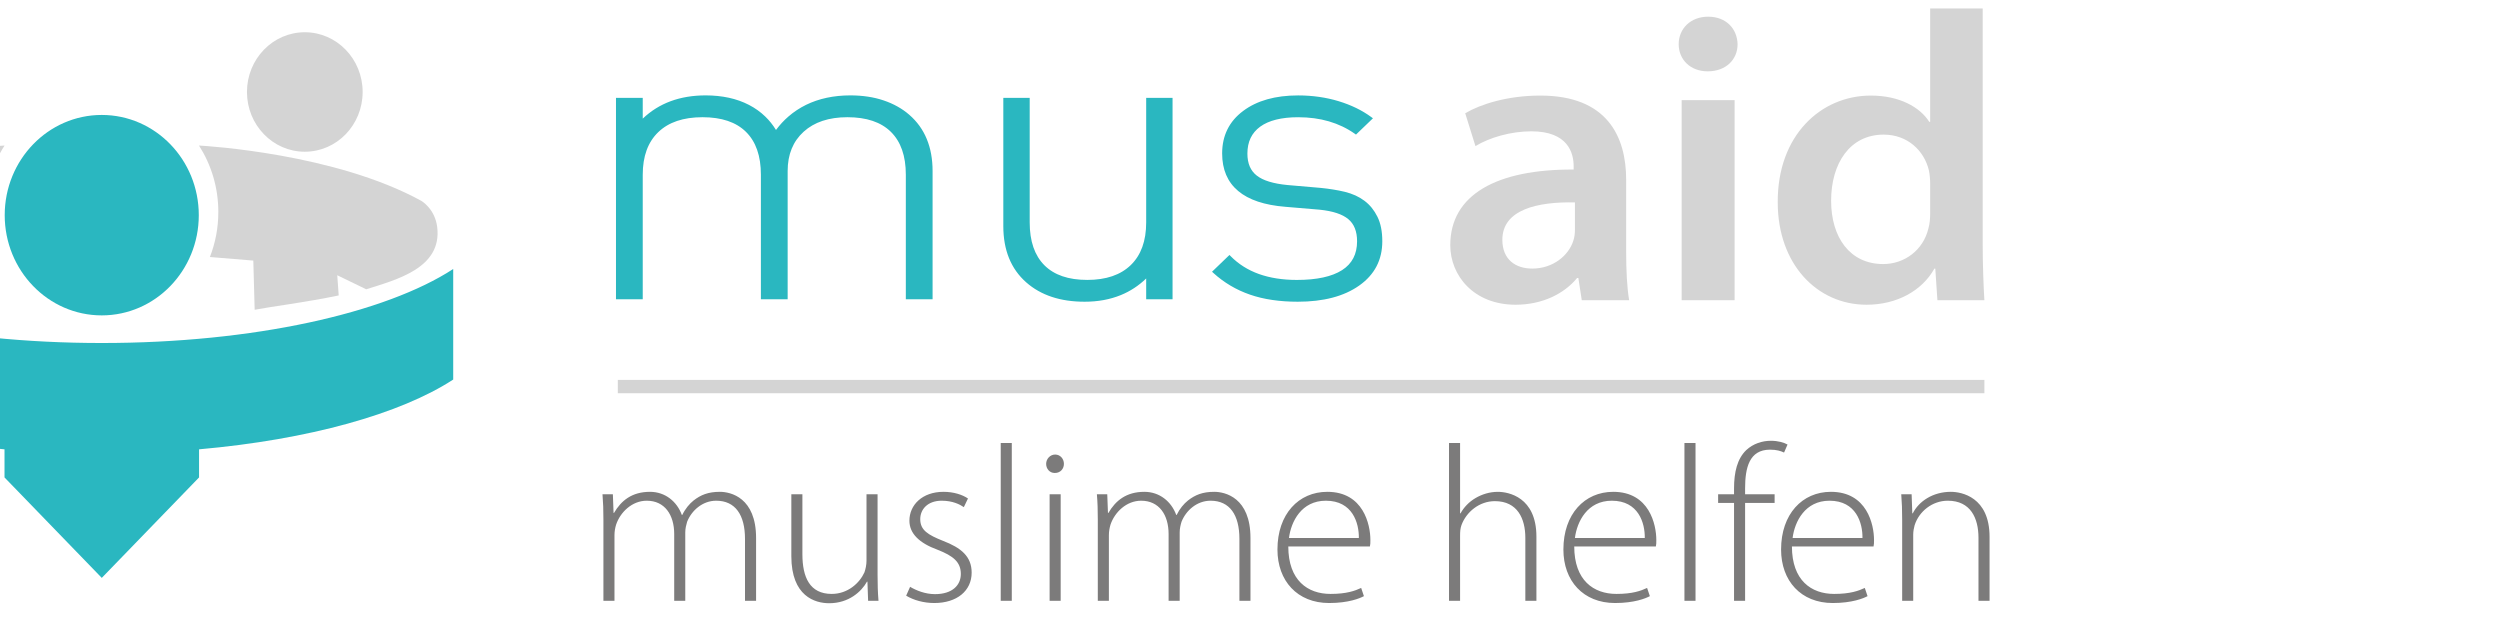 <svg width="148" height="37" viewBox="0 0 148 37" fill="none" xmlns="http://www.w3.org/2000/svg">
<path fill-rule="evenodd" clip-rule="evenodd" d="M-13.833 13.445C-13.698 12.346 -12.885 11.886 -12.885 11.886C-7.796 9.098 -0.222 8.643 0.27 8.616C-0.454 9.744 -0.875 11.095 -0.875 12.549C-0.875 13.492 -0.698 14.392 -0.376 15.215L-2.946 15.427L-3.026 18.338C-4 18.15 -5.993 17.908 -8.001 17.49L-7.917 16.294L-9.63 17.126C-11.409 16.559 -14.131 15.876 -13.833 13.445ZM25.883 13.445C25.748 12.346 24.935 11.886 24.935 11.886C19.846 9.098 12.271 8.643 11.78 8.616C12.503 9.744 12.925 11.095 12.925 12.549C12.925 13.492 12.748 14.392 12.425 15.215L14.996 15.427L15.076 18.338C16.049 18.15 18.043 17.908 20.051 17.49L19.966 16.294L21.68 17.126C23.458 16.559 26.18 15.876 25.883 13.445ZM18.044 1.909C16.153 1.909 14.62 3.492 14.62 5.445C14.62 7.399 16.153 8.982 18.044 8.982C19.936 8.982 21.468 7.399 21.468 5.445C21.468 3.492 19.936 1.909 18.044 1.909ZM-5.995 1.909C-4.104 1.909 -2.571 3.492 -2.571 5.445C-2.571 7.399 -4.104 8.982 -5.995 8.982C-7.887 8.982 -9.419 7.399 -9.419 5.445C-9.419 3.492 -7.886 1.909 -5.995 1.909Z" fill="#D4D4D4"/>
<path fill-rule="evenodd" clip-rule="evenodd" d="M6.024 6.805C9.196 6.805 11.768 9.462 11.768 12.738C11.768 16.014 9.196 18.671 6.024 18.671C2.851 18.671 0.279 16.014 0.279 12.738C0.279 9.462 2.851 6.805 6.024 6.805Z" fill="#2AB7C0"/>
<path fill-rule="evenodd" clip-rule="evenodd" d="M26.83 22.469C23.711 24.502 18.28 26.026 11.784 26.6V28.264L6.025 34.211L0.267 28.264V26.6C-6.229 26.026 -11.661 24.502 -14.779 22.469V15.925C-10.776 18.535 -2.961 20.306 6.025 20.306C15.012 20.306 22.826 18.534 26.83 15.925V22.469ZM69.415 5.892V17.715H67.854V16.485C67.412 16.913 66.911 17.241 66.352 17.469C65.712 17.731 64.997 17.862 64.208 17.862C63.491 17.862 62.845 17.767 62.269 17.576C61.69 17.384 61.184 17.097 60.751 16.715C59.848 15.917 59.396 14.807 59.396 13.384V5.794H60.958V13.166C60.958 13.723 61.031 14.214 61.177 14.638C61.322 15.058 61.539 15.413 61.827 15.702C62.116 15.991 62.47 16.208 62.89 16.352C63.313 16.498 63.805 16.571 64.366 16.571C65.481 16.571 66.34 16.277 66.945 15.69C67.247 15.396 67.474 15.04 67.625 14.623C67.778 14.202 67.854 13.716 67.854 13.166V5.794H69.415V5.892ZM81.544 12.832C81.736 13.218 81.832 13.702 81.832 14.285C81.832 14.835 81.718 15.329 81.49 15.767C81.261 16.205 80.919 16.585 80.464 16.906C80.012 17.225 79.481 17.465 78.872 17.624C78.266 17.783 77.584 17.862 76.827 17.862C76.291 17.862 75.788 17.827 75.317 17.757C74.846 17.688 74.407 17.583 73.999 17.442C73.593 17.302 73.208 17.125 72.846 16.91C72.483 16.695 72.142 16.442 71.828 16.156L71.752 16.087L72.784 15.094L72.856 15.167C73.318 15.635 73.874 15.986 74.524 16.22C75.178 16.454 75.929 16.572 76.776 16.572C77.368 16.572 77.886 16.523 78.333 16.425C78.776 16.329 79.148 16.185 79.45 15.992C80.042 15.614 80.339 15.045 80.339 14.286C80.339 13.99 80.295 13.732 80.207 13.513C80.121 13.296 79.991 13.117 79.819 12.973L79.818 12.973C79.645 12.827 79.418 12.708 79.137 12.615C78.851 12.52 78.51 12.453 78.115 12.413L76.097 12.243C74.858 12.144 73.926 11.832 73.299 11.306C72.667 10.775 72.351 10.034 72.351 9.08C72.351 8.555 72.455 8.082 72.662 7.663C72.868 7.244 73.178 6.88 73.592 6.57C74.411 5.956 75.497 5.649 76.852 5.649C77.276 5.649 77.688 5.678 78.086 5.735C78.487 5.792 78.874 5.877 79.246 5.99C79.617 6.103 79.964 6.238 80.288 6.395C80.612 6.553 80.911 6.733 81.186 6.935L81.278 7.003L80.274 7.968L80.204 7.918C79.742 7.592 79.231 7.348 78.674 7.185C78.116 7.022 77.509 6.94 76.852 6.94C76.355 6.94 75.919 6.988 75.543 7.082C75.17 7.175 74.856 7.315 74.601 7.5C74.349 7.685 74.161 7.909 74.035 8.172C73.909 8.436 73.846 8.743 73.846 9.093C73.846 9.386 73.893 9.641 73.986 9.859C74.079 10.073 74.217 10.252 74.402 10.396H74.403C74.589 10.542 74.832 10.661 75.133 10.753C75.439 10.847 75.802 10.914 76.222 10.954L78.19 11.124C78.445 11.149 78.691 11.181 78.927 11.22C79.166 11.258 79.395 11.304 79.616 11.357C79.839 11.412 80.048 11.483 80.242 11.571C80.435 11.66 80.613 11.764 80.775 11.886C80.937 12.008 81.083 12.149 81.211 12.307C81.337 12.463 81.448 12.639 81.544 12.832ZM55.209 10.125V17.716H53.625V10.344C53.625 9.785 53.551 9.295 53.402 8.871C53.256 8.452 53.035 8.097 52.742 7.807C52.156 7.228 51.297 6.939 50.167 6.939C49.617 6.939 49.125 7.011 48.693 7.155C48.263 7.298 47.891 7.512 47.576 7.798C47.261 8.083 47.025 8.419 46.867 8.806C46.708 9.194 46.629 9.634 46.629 10.125V17.716H45.045V10.344C45.045 9.785 44.971 9.295 44.822 8.871C44.676 8.452 44.455 8.097 44.162 7.807C43.576 7.228 42.717 6.939 41.587 6.939C41.019 6.939 40.516 7.013 40.08 7.161C39.647 7.307 39.277 7.527 38.971 7.821C38.357 8.41 38.05 9.251 38.05 10.344V17.716H36.466V5.793H38.05V7.023C39.012 6.106 40.254 5.647 41.775 5.647C42.264 5.647 42.723 5.694 43.15 5.787C43.578 5.88 43.973 6.021 44.335 6.208C44.697 6.395 45.02 6.625 45.302 6.898C45.544 7.131 45.756 7.397 45.939 7.694C46.16 7.396 46.406 7.13 46.677 6.896C46.992 6.623 47.34 6.394 47.72 6.206C48.102 6.02 48.51 5.88 48.948 5.787C49.384 5.694 49.848 5.647 50.341 5.647C50.704 5.647 51.05 5.672 51.38 5.722C51.709 5.771 52.02 5.846 52.313 5.946C52.608 6.045 52.882 6.166 53.133 6.307C53.387 6.449 53.618 6.61 53.828 6.794C54.289 7.193 54.635 7.672 54.864 8.229C55.094 8.784 55.209 9.416 55.209 10.125Z" fill="#2AB7C0"/>
<path d="M114.265 12.64C114.265 12.956 114.24 13.248 114.164 13.515C113.861 14.805 112.749 15.632 111.485 15.632C109.514 15.632 108.402 14.051 108.402 11.886C108.402 9.672 109.514 7.969 111.511 7.969C112.927 7.969 113.912 8.918 114.19 10.086C114.241 10.329 114.266 10.621 114.266 10.864V12.64H114.265ZM114.265 0.501V7.215H114.215C113.659 6.339 112.445 5.658 110.752 5.658C107.794 5.658 105.217 8.018 105.242 11.983C105.242 15.633 107.567 18.04 110.499 18.04C112.294 18.04 113.785 17.213 114.518 15.9H114.569L114.695 17.773H117.475C117.425 16.97 117.375 15.656 117.375 14.44V0.501H114.265ZM101.122 0.988C100.085 0.988 99.378 1.693 99.378 2.618C99.378 3.518 100.06 4.223 101.096 4.223C102.183 4.223 102.865 3.518 102.865 2.618C102.84 1.693 102.183 0.988 101.122 0.988ZM102.689 17.772V5.926H99.554V17.772H102.689ZM93.236 13.613C93.236 13.808 93.211 14.051 93.135 14.27C92.857 15.121 91.947 15.9 90.708 15.9C89.722 15.9 88.939 15.365 88.939 14.197C88.939 12.397 91.037 11.935 93.236 11.983V13.613ZM96.446 17.772C96.319 17.042 96.269 15.996 96.269 14.926V10.645C96.269 8.066 95.132 5.658 91.189 5.658C89.243 5.658 87.65 6.168 86.74 6.704L87.347 8.65C88.181 8.139 89.445 7.774 90.658 7.774C92.832 7.774 93.16 9.064 93.16 9.842V10.037C88.611 10.012 85.856 11.521 85.856 14.513C85.856 16.313 87.246 18.04 89.723 18.04C91.316 18.04 92.605 17.383 93.363 16.459H93.439L93.641 17.773H96.446V17.772Z" fill="#D4D4D4"/>
<path d="M112.607 35.568H113.262V31.652C113.262 31.455 113.303 31.245 113.344 31.1C113.604 30.272 114.395 29.642 115.31 29.642C116.662 29.642 117.126 30.68 117.126 31.836V35.568H117.782V31.784C117.782 29.419 116.116 29.116 115.488 29.116C114.424 29.116 113.591 29.681 113.236 30.391H113.208L113.168 29.261H112.554C112.594 29.76 112.608 30.193 112.608 30.771V35.568H112.607ZM106.122 31.849C106.245 30.877 106.859 29.642 108.306 29.642C109.89 29.642 110.272 30.969 110.258 31.849H106.122ZM110.914 32.349C110.942 32.23 110.942 32.138 110.942 31.968C110.942 31.061 110.532 29.116 108.389 29.116C106.696 29.116 105.44 30.43 105.44 32.532C105.44 34.385 106.614 35.699 108.498 35.699C109.645 35.699 110.314 35.423 110.559 35.292L110.396 34.806C110.027 34.977 109.536 35.16 108.58 35.16C107.229 35.16 106.082 34.359 106.082 32.349H110.914ZM103.31 35.568V29.773H105.057V29.261H103.31V28.906C103.31 27.697 103.556 26.62 104.784 26.62C105.18 26.62 105.426 26.699 105.617 26.791L105.822 26.317C105.617 26.199 105.262 26.094 104.839 26.094C104.32 26.094 103.788 26.265 103.378 26.646C102.846 27.159 102.655 27.947 102.655 28.919V29.261H101.713V29.774H102.655V35.568H103.31V35.568ZM99.719 35.568H100.375V26.226H99.719V35.568ZM93.235 31.849C93.358 30.877 93.972 29.642 95.419 29.642C97.003 29.642 97.385 30.969 97.371 31.849H93.235ZM98.027 32.349C98.054 32.23 98.054 32.138 98.054 31.968C98.054 31.061 97.645 29.116 95.502 29.116C93.809 29.116 92.553 30.43 92.553 32.532C92.553 34.385 93.727 35.699 95.611 35.699C96.758 35.699 97.426 35.423 97.672 35.292L97.508 34.806C97.14 34.977 96.649 35.16 95.693 35.16C94.342 35.16 93.195 34.359 93.195 32.349H98.027ZM85.781 35.568H86.437V31.718C86.437 31.455 86.451 31.284 86.519 31.087C86.805 30.312 87.57 29.668 88.498 29.668C89.836 29.668 90.3 30.707 90.3 31.836V35.568H90.956V31.771C90.956 29.419 89.29 29.117 88.675 29.117C88.184 29.117 87.734 29.261 87.351 29.485C86.969 29.708 86.655 30.037 86.464 30.391H86.437V26.226H85.781V35.568ZM76.307 31.849C76.43 30.877 77.044 29.642 78.491 29.642C80.075 29.642 80.457 30.969 80.444 31.849H76.307ZM81.099 32.349C81.127 32.23 81.127 32.138 81.127 31.968C81.127 31.061 80.717 29.116 78.574 29.116C76.881 29.116 75.625 30.43 75.625 32.532C75.625 34.385 76.799 35.699 78.683 35.699C79.83 35.699 80.499 35.423 80.744 35.292L80.581 34.806C80.212 34.977 79.721 35.16 78.765 35.16C77.414 35.16 76.267 34.359 76.267 32.349H81.099ZM64.99 35.568H65.646V31.678C65.646 31.455 65.687 31.244 65.741 31.061C65.987 30.325 66.683 29.642 67.557 29.642C68.622 29.642 69.181 30.483 69.181 31.613V35.568H69.837V31.521C69.837 31.285 69.891 31.074 69.946 30.89C70.205 30.233 70.847 29.642 71.666 29.642C72.799 29.642 73.373 30.483 73.373 31.902V35.568H74.028V31.849C74.028 29.458 72.526 29.116 71.884 29.116C71.188 29.116 70.751 29.3 70.328 29.629C70.082 29.826 69.837 30.115 69.659 30.483H69.632C69.346 29.694 68.649 29.116 67.748 29.116C66.669 29.116 66.041 29.642 65.618 30.364H65.591L65.55 29.261H64.936C64.977 29.76 64.99 30.193 64.99 30.771V35.568ZM62.451 28C62.779 28 62.984 27.75 62.984 27.461C62.984 27.159 62.765 26.909 62.465 26.909C62.164 26.909 61.932 27.172 61.932 27.461C61.932 27.751 62.137 28 62.437 28H62.451ZM62.792 35.568V29.261H62.137V35.568H62.792ZM59.243 35.568H59.898V26.226H59.243V35.568ZM53.645 35.265C54.082 35.528 54.683 35.699 55.311 35.699C56.649 35.699 57.522 34.977 57.522 33.899C57.522 32.94 56.894 32.428 55.83 32.02C54.942 31.665 54.478 31.39 54.478 30.733C54.478 30.154 54.915 29.642 55.748 29.642C56.404 29.642 56.827 29.865 57.059 30.023L57.304 29.511C56.977 29.287 56.458 29.116 55.857 29.116C54.587 29.116 53.837 29.905 53.837 30.824C53.837 31.586 54.424 32.151 55.502 32.545C56.444 32.913 56.881 33.281 56.881 33.978C56.881 34.635 56.389 35.173 55.351 35.173C54.764 35.173 54.232 34.95 53.877 34.74L53.645 35.265ZM51.953 29.261H51.297V33.189C51.297 33.439 51.243 33.688 51.174 33.885C50.888 34.516 50.192 35.16 49.236 35.16C47.939 35.16 47.502 34.175 47.502 32.808V29.26H46.847V32.925C46.847 35.303 48.253 35.711 49.086 35.711C50.246 35.711 50.997 35.027 51.324 34.436H51.352L51.392 35.566H52.007C51.966 35.08 51.952 34.581 51.952 34.029V29.261H51.953ZM35.721 35.568H36.377V31.678C36.377 31.455 36.417 31.244 36.473 31.061C36.718 30.325 37.415 29.642 38.288 29.642C39.353 29.642 39.913 30.483 39.913 31.613V35.568H40.568V31.521C40.568 31.285 40.623 31.074 40.677 30.89C40.937 30.233 41.579 29.642 42.398 29.642C43.531 29.642 44.104 30.483 44.104 31.902V35.568H44.76V31.849C44.76 29.458 43.258 29.116 42.616 29.116C41.92 29.116 41.483 29.3 41.06 29.629C40.815 29.826 40.569 30.115 40.392 30.483H40.364C40.078 29.694 39.381 29.116 38.48 29.116C37.401 29.116 36.773 29.642 36.35 30.364H36.323L36.282 29.261H35.668C35.709 29.76 35.722 30.193 35.722 30.771V35.568H35.721Z" fill="#7C7B7B"/>
<path fill-rule="evenodd" clip-rule="evenodd" d="M36.574 22.49H117.476V23.28H36.574V22.49Z" fill="#D4D4D4"/>
</svg>
